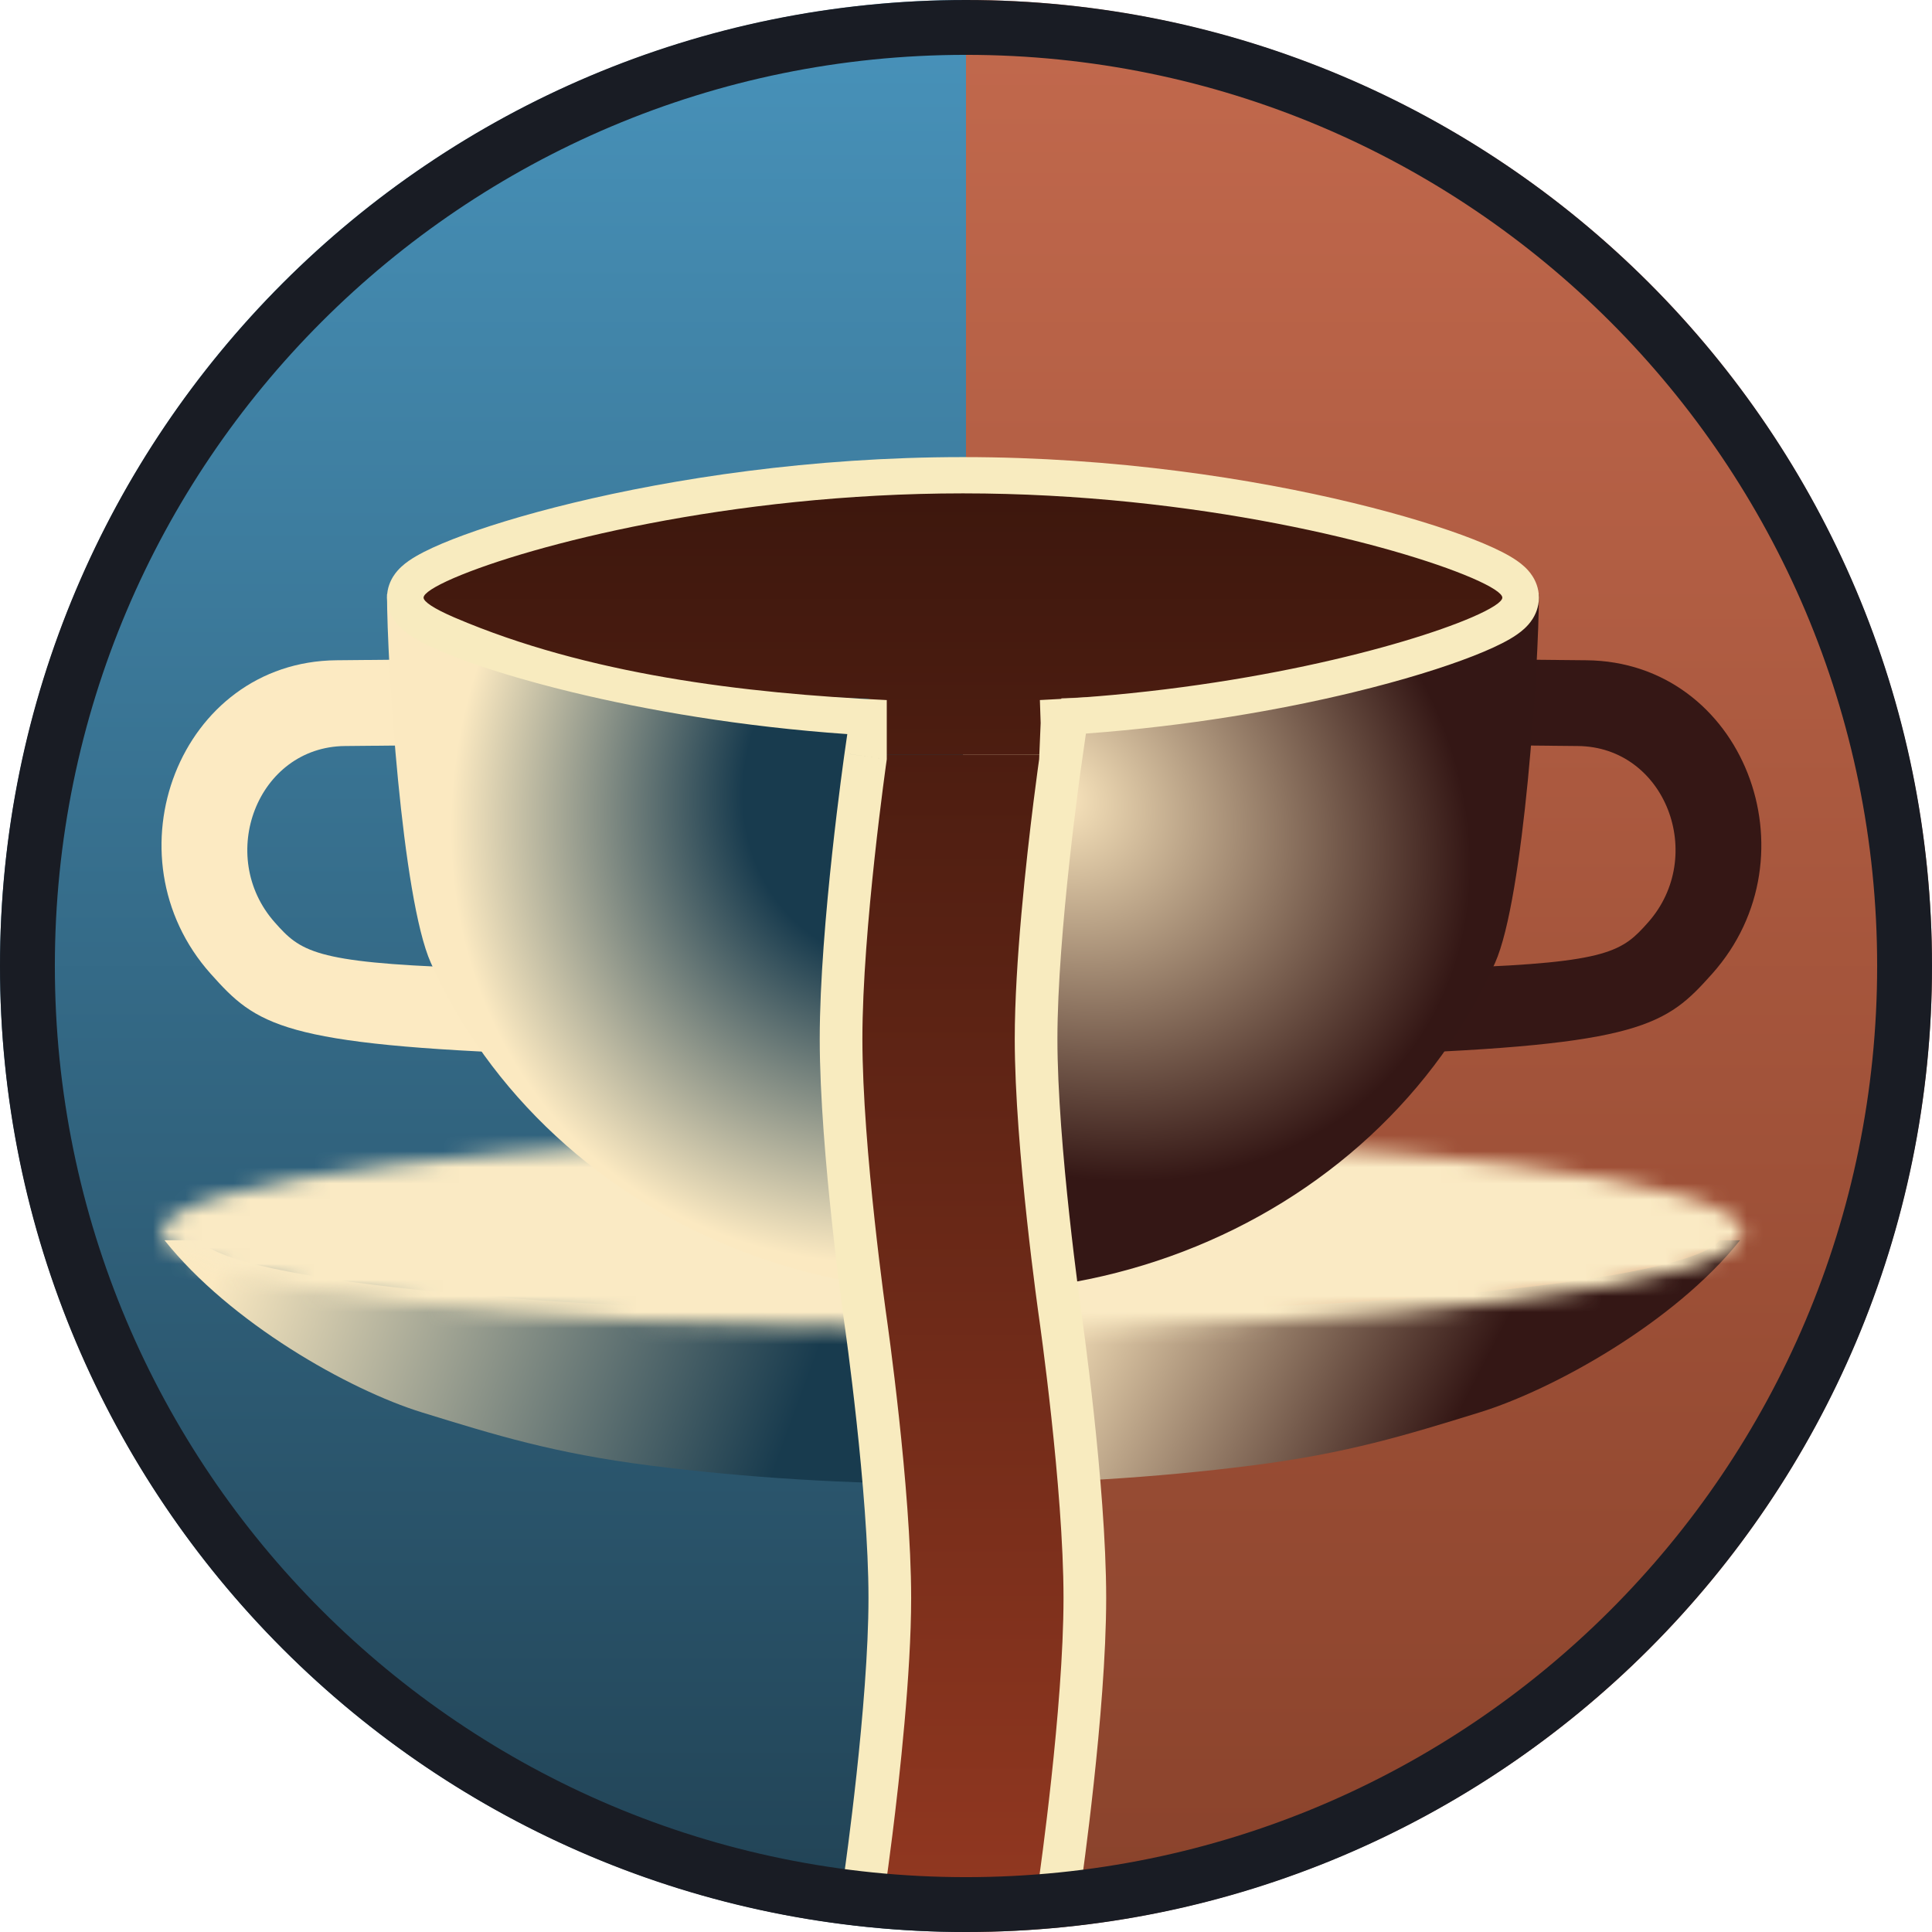 <?xml version="1.0" encoding="UTF-8"?> <svg xmlns="http://www.w3.org/2000/svg" width="120" height="120" viewBox="0 0 120 120" fill="none"><g clip-path="url(#clip0_85_28)"><path d="M60 120C75.913 120 91.174 113.679 102.426 102.426C113.679 91.174 120 75.913 120 60C120 44.087 113.679 28.826 102.426 17.574C91.174 6.321 75.913 4.75691e-07 60 -2.62268e-06L60 60L60 120Z" fill="url(#paint0_linear_85_28)"></path><path d="M60 120C44.087 120 28.826 113.679 17.574 102.426C6.321 91.174 4.51966e-06 75.913 2.62268e-06 60C7.25708e-07 44.087 6.321 28.826 17.574 17.574C28.826 6.321 44.087 6.15108e-05 60 5.84125e-05L60 60L60 120Z" fill="url(#paint1_linear_85_28)"></path><path fill-rule="evenodd" clip-rule="evenodd" d="M59.621 77.035H59.148L10.221 77.035C14.29 82.145 21.643 86.319 26.215 87.729C30.775 89.135 34.393 90.263 40.352 91.024C46.311 91.785 52.698 92.177 59.148 92.177C59.306 92.177 59.464 92.176 59.621 92.176V77.035Z" fill="url(#paint2_linear_85_28)"></path><path fill-rule="evenodd" clip-rule="evenodd" d="M58.486 77.035H58.959L108.076 77.035C104.006 82.145 96.464 86.319 91.893 87.729C87.332 89.135 83.714 90.263 77.755 91.024C71.796 91.785 65.409 92.177 58.959 92.177C58.801 92.177 58.644 92.176 58.486 92.176V77.035Z" fill="url(#paint3_linear_85_28)"></path><path fill-rule="evenodd" clip-rule="evenodd" d="M59.621 71.735C59.59 71.735 59.558 71.735 59.527 71.735C33.446 71.735 12.303 73.938 12.303 76.656C12.303 79.374 33.446 81.577 59.527 81.577C59.558 81.577 59.59 81.577 59.621 81.577V71.735Z" fill="#224E66"></path><path fill-rule="evenodd" clip-rule="evenodd" d="M59.621 71.735C59.653 71.735 59.684 71.735 59.716 71.735C85.797 71.735 106.94 73.938 106.94 76.656C106.94 79.374 85.797 81.577 59.716 81.577C59.684 81.577 59.653 81.577 59.621 81.577V71.735Z" fill="#A34B29"></path><path fill-rule="evenodd" clip-rule="evenodd" d="M98.536 41.01L85.363 40.883V65.489C101.993 64.912 103.504 63.663 106.339 60.491C112.896 53.154 108.284 41.104 98.536 41.01ZM98.007 46.337L90.654 46.266V60.106C99.936 59.782 100.78 59.079 102.363 57.295C106.023 53.168 103.448 46.39 98.007 46.337Z" fill="#351715"></path><path fill-rule="evenodd" clip-rule="evenodd" d="M20.896 41.01L34.069 40.883V65.489C17.439 64.912 15.928 63.663 13.093 60.491C6.536 53.154 11.148 41.104 20.896 41.01ZM21.425 46.337L28.778 46.266V60.106C19.496 59.782 18.652 59.079 17.07 57.295C13.409 53.168 15.984 46.39 21.425 46.337Z" fill="#FCEAC2"></path><mask id="path-9-inside-1_85_28" fill="white"><ellipse cx="59.148" cy="76.561" rx="49.117" ry="5.962"></ellipse></mask><path d="M96.265 76.561C96.265 73.201 97.718 70.773 98.808 69.471C99.826 68.254 100.816 67.637 101.145 67.442C101.795 67.057 101.976 67.095 101.095 67.348C99.516 67.801 96.653 68.353 92.433 68.865C84.158 69.869 72.385 70.524 59.148 70.524V94.524C73.038 94.524 85.823 93.843 95.325 92.69C99.993 92.123 104.323 91.39 107.715 90.417C109.32 89.956 111.43 89.246 113.389 88.084C114.424 87.47 120.265 83.971 120.265 76.561H96.265ZM59.148 70.524C45.911 70.524 34.138 69.869 25.863 68.865C21.643 68.353 18.78 67.801 17.202 67.348C16.321 67.095 16.501 67.057 17.152 67.442C17.48 67.637 18.471 68.254 19.489 69.471C20.578 70.773 22.032 73.201 22.032 76.561H-1.968C-1.968 83.971 3.873 87.47 4.907 88.084C6.866 89.246 8.976 89.956 10.581 90.417C13.973 91.39 18.303 92.123 22.971 92.69C32.474 93.843 45.259 94.524 59.148 94.524V70.524ZM22.032 76.561C22.032 79.922 20.578 82.35 19.489 83.652C18.471 84.869 17.48 85.486 17.152 85.681C16.501 86.067 16.321 86.028 17.202 85.775C18.78 85.322 21.643 84.77 25.863 84.258C34.138 83.254 45.911 82.599 59.148 82.599V58.599C45.259 58.599 32.474 59.28 22.971 60.433C18.303 61 13.973 61.733 10.581 62.706C8.976 63.167 6.866 63.877 4.907 65.039C3.873 65.653 -1.968 69.152 -1.968 76.561H22.032ZM59.148 82.599C72.385 82.599 84.158 83.254 92.433 84.258C96.653 84.77 99.516 85.322 101.095 85.775C101.976 86.028 101.795 86.067 101.145 85.681C100.816 85.486 99.826 84.869 98.808 83.652C97.718 82.35 96.265 79.922 96.265 76.561H120.265C120.265 69.152 114.424 65.653 113.389 65.039C111.43 63.877 109.32 63.167 107.715 62.706C104.323 61.733 99.993 61 95.325 60.433C85.823 59.28 73.038 58.599 59.148 58.599V82.599Z" fill="#FAEAC4" mask="url(#path-9-inside-1_85_28)"></path><path fill-rule="evenodd" clip-rule="evenodd" d="M59.811 80.252C64.508 80.252 69.16 79.396 73.5 77.731C77.841 76.066 81.784 73.627 85.106 70.551C88.428 67.475 91.063 63.824 92.861 59.805C94.658 55.786 95.584 41.258 95.584 36.908L59.811 36.908L59.811 80.252Z" fill="url(#paint4_radial_85_28)"></path><path fill-rule="evenodd" clip-rule="evenodd" d="M59.811 80.252C55.113 80.252 50.461 79.396 46.121 77.731C41.781 76.066 37.837 73.627 34.516 70.551C31.194 67.475 28.559 63.824 26.761 59.805C24.963 55.786 24.038 41.258 24.038 36.908L59.811 36.908L59.811 80.252Z" fill="url(#paint5_radial_85_28)"></path><path d="M94.448 36.975C94.448 40.565 78.856 43.476 59.621 43.476C40.387 43.476 24.795 40.565 24.795 36.975C24.795 33.384 40.387 30.473 59.621 30.473C78.856 30.473 94.448 33.384 94.448 36.975Z" fill="url(#paint6_linear_85_28)"></path><path d="M54.757 46.868H64.68C64.68 46.868 63.124 57.47 63.124 64.299C63.124 71.129 64.68 81.731 64.68 81.731C64.68 81.731 66.237 92.333 66.237 99.162C66.237 105.991 64.68 116.593 64.68 116.593H54.952C54.952 116.593 56.508 105.991 56.508 99.162C56.508 92.333 54.952 81.731 54.952 81.731C54.952 81.731 53.395 71.129 53.395 64.299C53.395 57.47 54.757 46.868 54.757 46.868Z" fill="url(#paint7_linear_85_28)"></path><path d="M52.909 38.765L67.501 38.953L64.68 46.868H54.757L52.909 38.765Z" fill="url(#paint8_linear_85_28)"></path><path fill-rule="evenodd" clip-rule="evenodd" d="M91.363 38.367C91.39 38.355 91.417 38.344 91.444 38.332C92.654 37.808 93.312 37.375 93.312 37.12C93.312 36.864 92.654 36.432 91.444 35.907C91.417 35.896 91.39 35.884 91.363 35.873C86.73 33.89 74.353 30.644 59.811 30.644C45.269 30.644 32.891 33.89 28.258 35.873C28.231 35.884 28.204 35.896 28.177 35.907C26.967 36.432 26.309 36.864 26.309 37.12C26.309 37.375 26.967 37.808 28.177 38.332C28.204 38.344 28.231 38.355 28.258 38.367C36.504 41.895 46.203 43.064 55.079 43.483V47.162L52.455 46.792L52.627 45.596C46.053 45.138 40.177 44.115 35.583 43.004C32.48 42.253 29.923 41.453 28.107 40.741C27.21 40.39 26.429 40.035 25.838 39.69C25.551 39.523 25.222 39.308 24.935 39.043C24.791 38.91 24.598 38.711 24.429 38.443C24.266 38.185 24.038 37.727 24.038 37.12C24.038 36.513 24.266 36.054 24.429 35.796C24.598 35.529 24.791 35.33 24.935 35.197C25.222 34.932 25.551 34.717 25.838 34.55C26.429 34.205 27.21 33.85 28.107 33.498C29.923 32.787 32.48 31.986 35.583 31.236C41.796 29.733 50.353 28.391 59.811 28.391C69.268 28.391 77.825 29.733 84.038 31.236C87.141 31.986 89.698 32.787 91.514 33.498C92.411 33.85 93.192 34.205 93.784 34.55C94.07 34.717 94.399 34.932 94.686 35.197C94.831 35.33 95.023 35.529 95.192 35.796C95.356 36.054 95.584 36.513 95.584 37.12C95.584 37.727 95.356 38.185 95.192 38.443C95.023 38.711 94.831 38.91 94.686 39.043C94.399 39.308 94.07 39.523 93.784 39.69C93.192 40.035 92.411 40.39 91.514 40.741C89.698 41.453 87.141 42.253 84.038 43.004C79.55 44.089 73.839 45.091 67.448 45.563C67.333 46.37 67.214 47.176 67.103 47.983C67.063 48.28 67.004 48.712 66.934 49.254C66.794 50.336 66.607 51.851 66.42 53.574C66.043 57.048 65.678 61.272 65.678 64.526C65.678 67.779 66.043 72.004 66.42 75.478C66.607 77.201 66.794 78.715 66.934 79.798C67.004 80.339 67.063 80.772 67.103 81.068C67.124 81.216 67.139 81.33 67.15 81.407C67.156 81.445 67.159 81.474 67.162 81.493L67.166 81.518L67.166 81.519C67.166 81.519 67.166 81.519 64.543 81.889C64.543 81.889 63.028 71.329 63.028 64.526C63.028 59.836 63.748 53.361 64.195 49.79C64.397 48.181 64.543 47.162 64.543 47.162L64.637 44.91L64.589 43.481C77.018 42.887 87.247 40.128 91.363 38.367ZM64.543 116.616C64.543 116.616 66.057 106.055 66.057 99.253C66.057 92.45 64.543 81.889 64.543 81.889C67.166 81.519 67.166 81.52 67.166 81.52L67.171 81.554L67.176 81.589L67.184 81.647C67.196 81.729 67.212 81.848 67.233 82.002C67.275 82.31 67.336 82.756 67.407 83.311C67.551 84.421 67.743 85.972 67.934 87.739C68.315 91.247 68.707 95.704 68.707 99.253C68.707 102.802 68.315 107.259 67.934 110.766C67.743 112.533 67.551 114.085 67.407 115.194C67.336 115.75 67.275 116.195 67.233 116.503C67.212 116.657 67.196 116.777 67.184 116.858L67.173 116.936L67.171 116.952L67.166 116.986C67.166 116.986 67.166 116.986 64.543 116.616ZM55.079 81.889C55.079 81.889 56.593 92.45 56.593 99.253C56.593 103.942 55.873 110.418 55.426 113.988C55.225 115.597 55.079 116.616 55.079 116.616H64.543L67.166 116.986L66.842 119.244H52.026L52.459 116.219C52.462 116.2 52.466 116.172 52.471 116.134C52.482 116.057 52.498 115.943 52.518 115.795C52.559 115.499 52.617 115.066 52.687 114.525C52.827 113.442 53.014 111.928 53.201 110.204C53.578 106.731 53.943 102.506 53.943 99.253C53.943 95.999 53.578 91.775 53.201 88.301C53.014 86.578 52.827 85.063 52.687 83.98C52.617 83.439 52.559 83.007 52.518 82.71C52.498 82.562 52.482 82.448 52.471 82.372L52.463 82.315L52.455 82.259C52.455 82.259 52.455 82.259 55.079 81.889ZM55.079 81.889C52.455 82.259 52.455 82.259 52.455 82.259L52.45 82.225C52.447 82.204 52.443 82.172 52.437 82.131C52.426 82.05 52.409 81.93 52.388 81.776C52.346 81.468 52.286 81.023 52.214 80.468C52.07 79.358 51.879 77.807 51.687 76.04C51.307 72.532 50.915 68.075 50.915 64.526C50.915 60.977 51.307 56.52 51.687 53.012C51.879 51.245 52.07 49.694 52.214 48.584C52.286 48.029 52.346 47.583 52.388 47.276C52.409 47.122 52.426 47.002 52.437 46.92L52.446 46.859L52.455 46.793C52.455 46.793 52.455 46.792 55.079 47.162C55.079 47.162 53.565 57.723 53.565 64.526C53.565 71.329 55.079 81.889 55.079 81.889Z" fill="#F8EBBF"></path><path fill-rule="evenodd" clip-rule="evenodd" d="M60 116.593C91.255 116.593 116.593 91.255 116.593 60C116.593 28.745 91.255 3.407 60 3.407C28.744 3.407 3.407 28.745 3.407 60C3.407 91.255 28.744 116.593 60 116.593ZM60 120C93.137 120 120 93.137 120 60C120 26.863 93.137 6.10352e-05 60 6.10352e-05C26.863 6.10352e-05 0 26.863 0 60C0 93.137 26.863 120 60 120Z" fill="#191C24"></path></g><defs><linearGradient id="paint0_linear_85_28" x1="60" y1="-2.62268e-06" x2="60" y2="120" gradientUnits="userSpaceOnUse"><stop stop-color="#C2694D"></stop><stop offset="1" stop-color="#89422B"></stop></linearGradient><linearGradient id="paint1_linear_85_28" x1="60" y1="120" x2="60" y2="5.84125e-05" gradientUnits="userSpaceOnUse"><stop stop-color="#214254"></stop><stop offset="1" stop-color="#4893BB"></stop></linearGradient><linearGradient id="paint2_linear_85_28" x1="14.101" y1="77.035" x2="55.268" y2="92.177" gradientUnits="userSpaceOnUse"><stop stop-color="#FBE9C1"></stop><stop offset="0.84" stop-color="#183B4E"></stop></linearGradient><linearGradient id="paint3_linear_85_28" x1="64.164" y1="81.956" x2="111.104" y2="106.278" gradientUnits="userSpaceOnUse"><stop stop-color="#FDE9C0"></stop><stop offset="0.495" stop-color="#341715"></stop></linearGradient><radialGradient id="paint4_radial_85_28" cx="0" cy="0" r="1" gradientUnits="userSpaceOnUse" gradientTransform="translate(65.584 49.306) rotate(36.578) scale(118.79 98.041)"><stop stop-color="#FDE9C0"></stop><stop offset="0.229" stop-color="#341715"></stop></radialGradient><radialGradient id="paint5_radial_85_28" cx="0" cy="0" r="1" gradientUnits="userSpaceOnUse" gradientTransform="translate(57.823 48.17) rotate(-51.89) scale(135.552 125.074)"><stop offset="0.092" stop-color="#183B4E"></stop><stop offset="0.232" stop-color="#FBE9C1"></stop></radialGradient><linearGradient id="paint6_linear_85_28" x1="59.621" y1="30.473" x2="59.621" y2="116.593" gradientUnits="userSpaceOnUse"><stop stop-color="#3D170D"></stop><stop offset="1" stop-color="#903720"></stop></linearGradient><linearGradient id="paint7_linear_85_28" x1="59.621" y1="30.473" x2="59.621" y2="116.593" gradientUnits="userSpaceOnUse"><stop stop-color="#3D170D"></stop><stop offset="1" stop-color="#903720"></stop></linearGradient><linearGradient id="paint8_linear_85_28" x1="59.621" y1="30.473" x2="59.621" y2="116.593" gradientUnits="userSpaceOnUse"><stop stop-color="#3D170D"></stop><stop offset="1" stop-color="#903720"></stop></linearGradient><clipPath id="clip0_85_28"><rect width="120" height="120" fill="white"></rect></clipPath></defs></svg> 